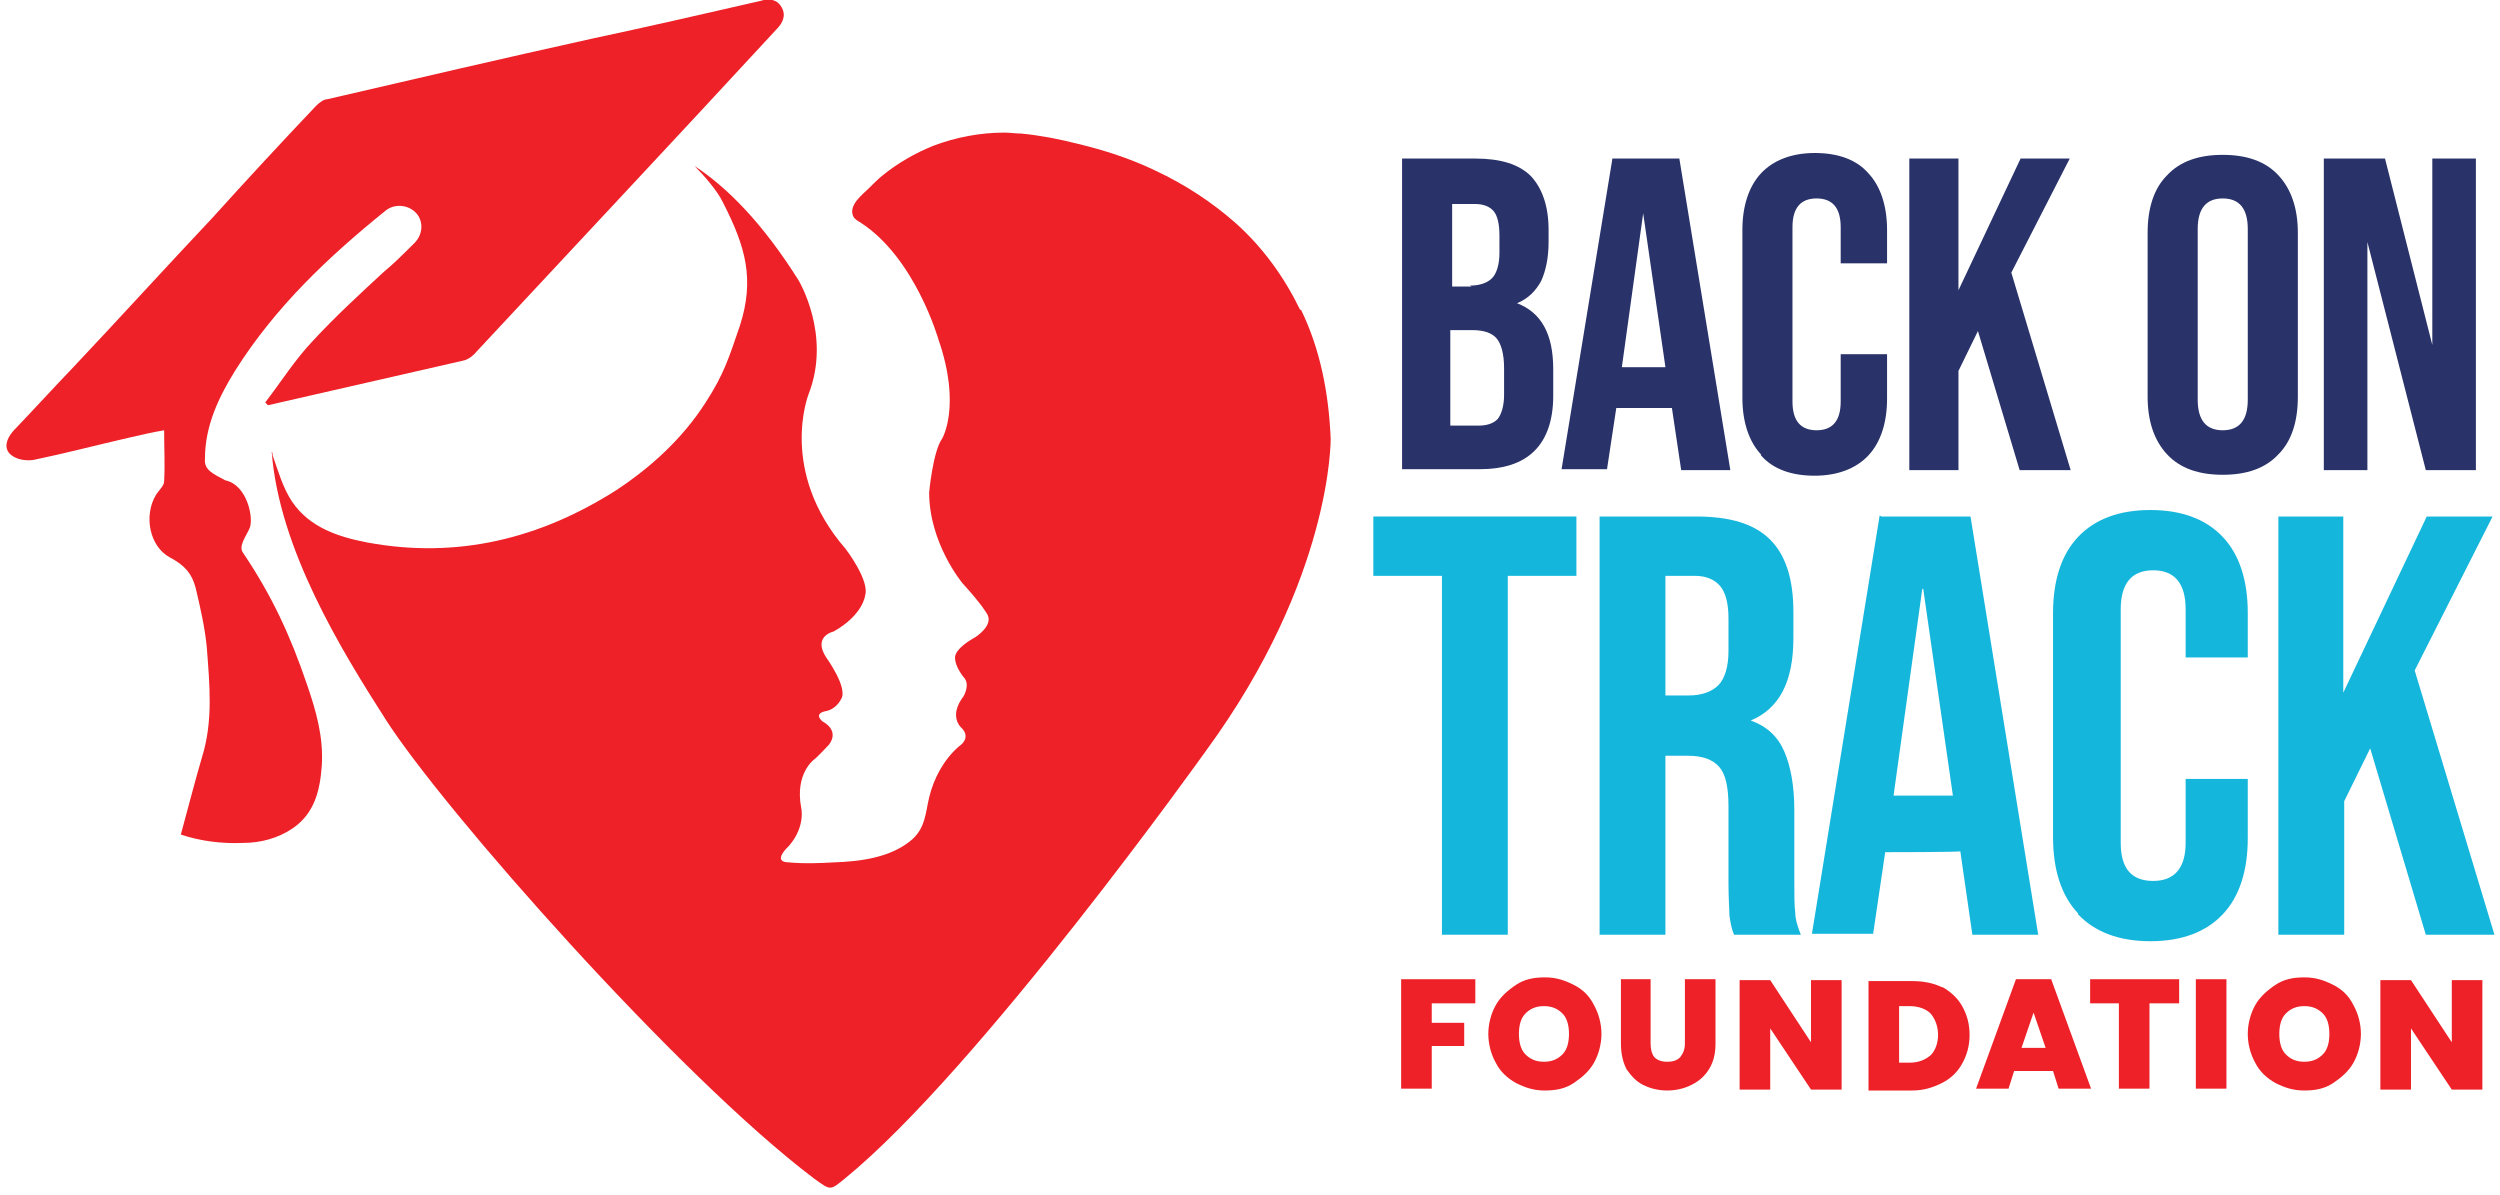 <?xml version="1.0" encoding="UTF-8"?> <svg xmlns="http://www.w3.org/2000/svg" version="1.1" viewBox="0 0 269.6 128.9"><defs><style> .cls-1 { fill: #15b6dc; } .cls-2 { fill: #ed2127; } .cls-3 { fill: #293269; } </style></defs><g><g id="Layer_1"><g><path class="cls-3" d="M151.1,17.1h8c2.7,0,4.7.6,6,1.9,1.2,1.3,1.9,3.2,1.9,5.8v1.3c0,1.7-.3,3.1-.8,4.2-.6,1.1-1.4,1.9-2.6,2.4h0c2.6,1,3.9,3.3,3.9,7.1v2.9c0,2.6-.7,4.6-2,5.9-1.4,1.4-3.4,2-6,2h-8.3V17.1ZM158.5,30.8c1.1,0,1.9-.3,2.4-.8.5-.5.8-1.5.8-2.7v-1.9c0-1.2-.2-2.1-.6-2.6-.4-.5-1.1-.8-2-.8h-2.5v8.9h2.1ZM159.4,45.9c.9,0,1.6-.2,2.1-.7.4-.5.7-1.4.7-2.6v-2.9c0-1.5-.3-2.6-.8-3.2-.5-.6-1.4-.9-2.6-.9h-2.4v10.3h3Z"></path><path class="cls-3" d="M173.9,17.1h7.2l5.5,33.6h-5.3l-1-6.7h0c0,0-6,0-6,0l-1,6.6h-4.9l5.5-33.6ZM179.6,39.6l-2.4-16.6h0l-2.3,16.6h4.8Z"></path><path class="cls-3" d="M189.9,49c-1.3-1.4-2-3.5-2-6.1v-18.1c0-2.6.7-4.7,2-6.1,1.3-1.4,3.3-2.2,5.8-2.2s4.5.7,5.8,2.2c1.3,1.4,2,3.5,2,6.1v3.6h-5v-3.9c0-2.1-.9-3.1-2.6-3.1s-2.6,1-2.6,3.1v18.8c0,2.1.9,3.1,2.6,3.1s2.6-1,2.6-3.1v-5.1h5v4.8c0,2.6-.7,4.7-2,6.1-1.3,1.4-3.3,2.2-5.8,2.2s-4.5-.7-5.8-2.2Z"></path><path class="cls-3" d="M205.9,17.1h5.3v14.2l6.7-14.2h5.3l-6.3,12.3,6.4,21.3h-5.5l-4.5-15-2.1,4.3v10.7h-5.3V17.1Z"></path><path class="cls-3" d="M233.7,49c-1.4-1.5-2.1-3.6-2.1-6.2v-17.7c0-2.7.7-4.8,2.1-6.2,1.4-1.5,3.4-2.2,6-2.2s4.6.7,6,2.2c1.4,1.5,2.1,3.6,2.1,6.2v17.7c0,2.7-.7,4.8-2.1,6.2-1.4,1.5-3.4,2.2-6,2.2s-4.6-.7-6-2.2ZM242.4,43.1v-18.4c0-2.2-.9-3.3-2.7-3.3s-2.7,1.1-2.7,3.3v18.4c0,2.2.9,3.3,2.7,3.3s2.7-1.1,2.7-3.3Z"></path><path class="cls-3" d="M250.6,17.1h6.6l5.1,20.1h0v-20.1h4.7v33.6h-5.4l-6.3-24.6h0v24.6h-4.7V17.1Z"></path></g><g><path class="cls-1" d="M155.5,62.1h-7.4v-6.4h21.9v6.4h-7.4v38.7h-7.1v-38.7Z"></path><path class="cls-1" d="M172.4,55.7h10.5c3.7,0,6.3.8,8,2.5,1.7,1.7,2.5,4.3,2.5,7.8v2.8c0,4.7-1.5,7.6-4.6,8.9h0c1.7.6,2.9,1.7,3.6,3.3.7,1.6,1.1,3.7,1.1,6.4v7.9c0,1.3,0,2.3.1,3.1,0,.8.3,1.6.6,2.4h-7.2c-.3-.7-.4-1.4-.5-2.1,0-.6-.1-1.8-.1-3.5v-8.2c0-2.1-.3-3.5-1-4.3s-1.8-1.2-3.4-1.2h-2.4v19.3h-7.1v-45.1ZM182.1,75c1.4,0,2.5-.4,3.2-1.1.7-.7,1.1-2,1.1-3.7v-3.5c0-1.6-.3-2.8-.9-3.5-.6-.7-1.5-1.1-2.7-1.1h-3.2v12.9h2.6Z"></path><path class="cls-1" d="M202.9,55.7h9.6l7.3,45.1h-7.1l-1.3-9h0c0,.1-8.1.1-8.1.1l-1.3,8.8h-6.6l7.3-45.1ZM210.6,85.8l-3.2-22.3h-.1l-3.1,22.3h6.4Z"></path><path class="cls-1" d="M224.1,98.5c-1.8-1.9-2.7-4.7-2.7-8.2v-24.2c0-3.5.9-6.3,2.7-8.2,1.8-1.9,4.4-2.9,7.8-2.9s6,1,7.8,2.9c1.8,1.9,2.7,4.7,2.7,8.2v4.8h-6.7v-5.2c0-2.8-1.2-4.2-3.5-4.2s-3.5,1.4-3.5,4.2v25.2c0,2.8,1.2,4.1,3.5,4.1s3.5-1.4,3.5-4.1v-6.9h6.7v6.4c0,3.5-.9,6.3-2.7,8.2-1.8,1.9-4.4,2.9-7.8,2.9s-6-1-7.8-2.9Z"></path><path class="cls-1" d="M245.6,55.7h7.1v19l9-19h7.1l-8.4,16.6,8.6,28.5h-7.4l-6-20.1-2.8,5.7v14.4h-7.1v-45.1Z"></path></g><g><path class="cls-2" d="M26.2,59.6c-.5-.7.3-1.7.7-2.6.5-1-.2-4.7-2.6-5.2-1.3-.7-2.3-1.1-2.2-2.3,0-3.6,1.5-6.7,3.3-9.6,4.3-6.8,10-12.2,16.2-17.2,1-.8,2.5-.6,3.3.3.8.9.7,2.3-.2,3.2-1.1,1.1-2.2,2.2-3.4,3.2-2.6,2.4-5.2,4.8-7.6,7.4-1.9,2-3.4,4.4-5.1,6.6.1.1.2.2.3.3,7-1.6,14-3.2,21-4.8.6-.1,1.2-.6,1.6-1.1,10.7-11.5,21.5-23,32.2-34.6.7-.7,1.1-1.5.6-2.4-.5-.9-1.4-1-2.3-.7-6.1,1.4-12.2,2.8-18.3,4.1-9.5,2.1-18.9,4.3-28.4,6.5-.4,0-.9.4-1.2.7-3.8,4-7.5,8-11.2,12.1-5,5.3-9.9,10.7-14.9,16-2.2,2.3-4.3,4.6-6.5,6.9-1,1.1-1.1,2.2-.1,2.8.6.4,1.5.5,2.2.4,3.4-.7,6.8-1.6,10.3-2.4,1.3-.3,2.6-.6,3.8-.8,0,1.9.1,3.7,0,5.5,0,.5-.6,1-.9,1.5-1.3,2.2-.7,5.5,1.5,6.7,1.7.9,2.4,1.8,2.8,3.3.5,2.1,1,4.3,1.2,6.4.3,4,.7,7.9-.5,11.8-.8,2.7-1.5,5.5-2.3,8.4,2.1.7,4.4,1,6.7.9,1.9,0,3.8-.5,5.4-1.6,2.3-1.6,2.9-4,3.1-6.7.2-3.1-.6-5.9-1.6-8.8-1.8-5.3-3.8-9.6-6.9-14.2Z"></path><path class="cls-2" d="M140.2,33.4c-1.7-3.5-4-6.7-6.9-9.3-2.6-2.3-5.5-4.2-8.7-5.7-2.7-1.3-5.5-2.2-8.4-2.9-2-.5-4-.9-6.1-1.1-.6,0-1.2-.1-1.8-.1-2.6,0-5.2.5-7.6,1.4-2,.8-3.9,1.9-5.5,3.2-.5.4-1,.9-1.5,1.4-.7.7-2.2,1.8-1.7,3,.2.4.5.5.8.7,5.9,3.8,8.4,12.6,8.4,12.6,2.5,7.2.4,10.7.4,10.7-1,1.4-1.4,5.8-1.4,5.8,0,5.5,3.6,9.8,3.6,9.8,2.2,2.4,2.7,3.4,2.7,3.4.6,1.2-1.3,2.4-1.3,2.4-2.5,1.4-2.2,2.3-2.2,2.3,0,.9.9,2,.9,2,.8.8,0,2.1,0,2.1-1.6,2.1-.3,3.3-.3,3.3,1.3,1.2-.2,2.1-.2,2.1-1.6,1.4-2.7,3.4-3.2,5.5-.4,1.7-.4,3.2-1.8,4.5-2.3,2-5.6,2.4-8.5,2.5-3.3.2-4.8,0-4.8,0-2,0,0-1.8,0-1.8,1.8-2.1,1.3-4.1,1.3-4.1-.7-3.7,1.4-5.2,1.4-5.2.3-.2,1.6-1.6,1.6-1.6,1.2-1.6-.7-2.5-.7-2.5-1-.9.3-1.1.3-1.1,1.2-.2,1.7-1.3,1.7-1.3.8-1.2-1.6-4.5-1.6-4.5-1.5-2.3.8-2.8.8-2.8,3.2-1.8,3.4-3.9,3.4-3.9.5-1.6-2.1-5-2.1-5-7.3-8.4-4-16.7-4-16.7,2.5-6.4-1.1-12.3-1.1-12.3-3.9-6.2-7.7-10-11.2-12.3,1,1,2.5,2.7,3.1,4,2.4,4.7,3.4,8.2,1.8,13.2-1.2,3.5-1.7,5.2-3.7,8.3-2.5,3.9-5.9,7-9.7,9.5-8.2,5.2-17.1,7.4-26.8,5.6-3.1-.6-6.2-1.6-8.1-4.4-1-1.5-1.5-3.3-2.1-5,0-.1,0-.3-.1-.4.8,10.5,7.5,21.4,12.3,28.9,6.2,9.7,31.6,38.5,46.2,49.5,1.8,1.3,1.7,1.3,3.3,0,14.5-11.8,39-46.2,39-46.2,13.6-18.6,13.4-33.6,13.4-33.6-.2-4.8-1.1-9.6-3.2-13.9Z"></path></g><g><path class="cls-2" d="M159.1,105.6v2.6h-4.7v2.1h3.5v2.5h-3.5v4.6h-3.3v-11.8h8Z"></path><path class="cls-2" d="M163.5,116.8c-.9-.5-1.7-1.2-2.2-2.2-.5-.9-.8-2-.8-3.1s.3-2.2.8-3.1c.5-.9,1.3-1.6,2.2-2.2s1.9-.8,3.1-.8,2.1.3,3.1.8,1.7,1.2,2.2,2.2c.5.9.8,2,.8,3.1s-.3,2.2-.8,3.1c-.5.9-1.3,1.6-2.2,2.2s-1.9.8-3.1.8-2.1-.3-3.1-.8ZM168.5,113.7c.5-.5.7-1.3.7-2.2s-.2-1.7-.7-2.2-1.1-.8-2-.8-1.5.3-2,.8-.7,1.3-.7,2.2.2,1.7.7,2.2,1.1.8,2,.8,1.5-.3,2-.8Z"></path><path class="cls-2" d="M178,105.6v6.9c0,.6.1,1.1.4,1.5.3.3.7.5,1.4.5s1.1-.2,1.4-.5c.3-.4.5-.8.5-1.5v-6.9h3.3v6.9c0,1.1-.2,2-.7,2.8-.5.8-1.1,1.3-1.9,1.7-.8.4-1.7.6-2.6.6s-1.8-.2-2.6-.6c-.8-.4-1.3-1-1.8-1.7-.4-.8-.6-1.7-.6-2.8v-6.9h3.3Z"></path><path class="cls-2" d="M198.6,117.5h-3.3l-4.4-6.6v6.6h-3.3v-11.8h3.3l4.4,6.7v-6.7h3.3v11.8Z"></path><path class="cls-2" d="M209.4,106.4c.9.5,1.7,1.2,2.2,2.1s.8,1.9.8,3.1-.3,2.2-.8,3.1c-.5.9-1.2,1.6-2.2,2.1s-2,.8-3.2.8h-4.7v-11.8h4.7c1.2,0,2.3.2,3.3.7ZM208.2,113.8c.5-.5.8-1.3.8-2.2s-.3-1.7-.8-2.3c-.5-.5-1.3-.8-2.3-.8h-1.1v6.1h1.1c1,0,1.7-.3,2.3-.8Z"></path><path class="cls-2" d="M221.4,115.5h-4.2l-.6,1.9h-3.5l4.3-11.8h3.8l4.3,11.8h-3.5l-.6-1.9ZM220.6,113l-1.3-3.8-1.3,3.8h2.5Z"></path><path class="cls-2" d="M235,105.6v2.6h-3.2v9.2h-3.3v-9.2h-3.1v-2.6h9.6Z"></path><path class="cls-2" d="M240.1,105.6v11.8h-3.3v-11.8h3.3Z"></path><path class="cls-2" d="M245.4,116.8c-.9-.5-1.7-1.2-2.2-2.2-.5-.9-.8-2-.8-3.1s.3-2.2.8-3.1c.5-.9,1.3-1.6,2.2-2.2s1.9-.8,3.1-.8,2.1.3,3.1.8,1.7,1.2,2.2,2.2c.5.9.8,2,.8,3.1s-.3,2.2-.8,3.1c-.5.9-1.3,1.6-2.2,2.2s-1.9.8-3.1.8-2.1-.3-3.1-.8ZM250.5,113.7c.5-.5.7-1.3.7-2.2s-.2-1.7-.7-2.2-1.1-.8-2-.8-1.5.3-2,.8-.7,1.3-.7,2.2.2,1.7.7,2.2,1.1.8,2,.8,1.5-.3,2-.8Z"></path><path class="cls-2" d="M267.7,117.5h-3.3l-4.4-6.6v6.6h-3.3v-11.8h3.3l4.4,6.7v-6.7h3.3v11.8Z"></path></g></g></g></svg> 